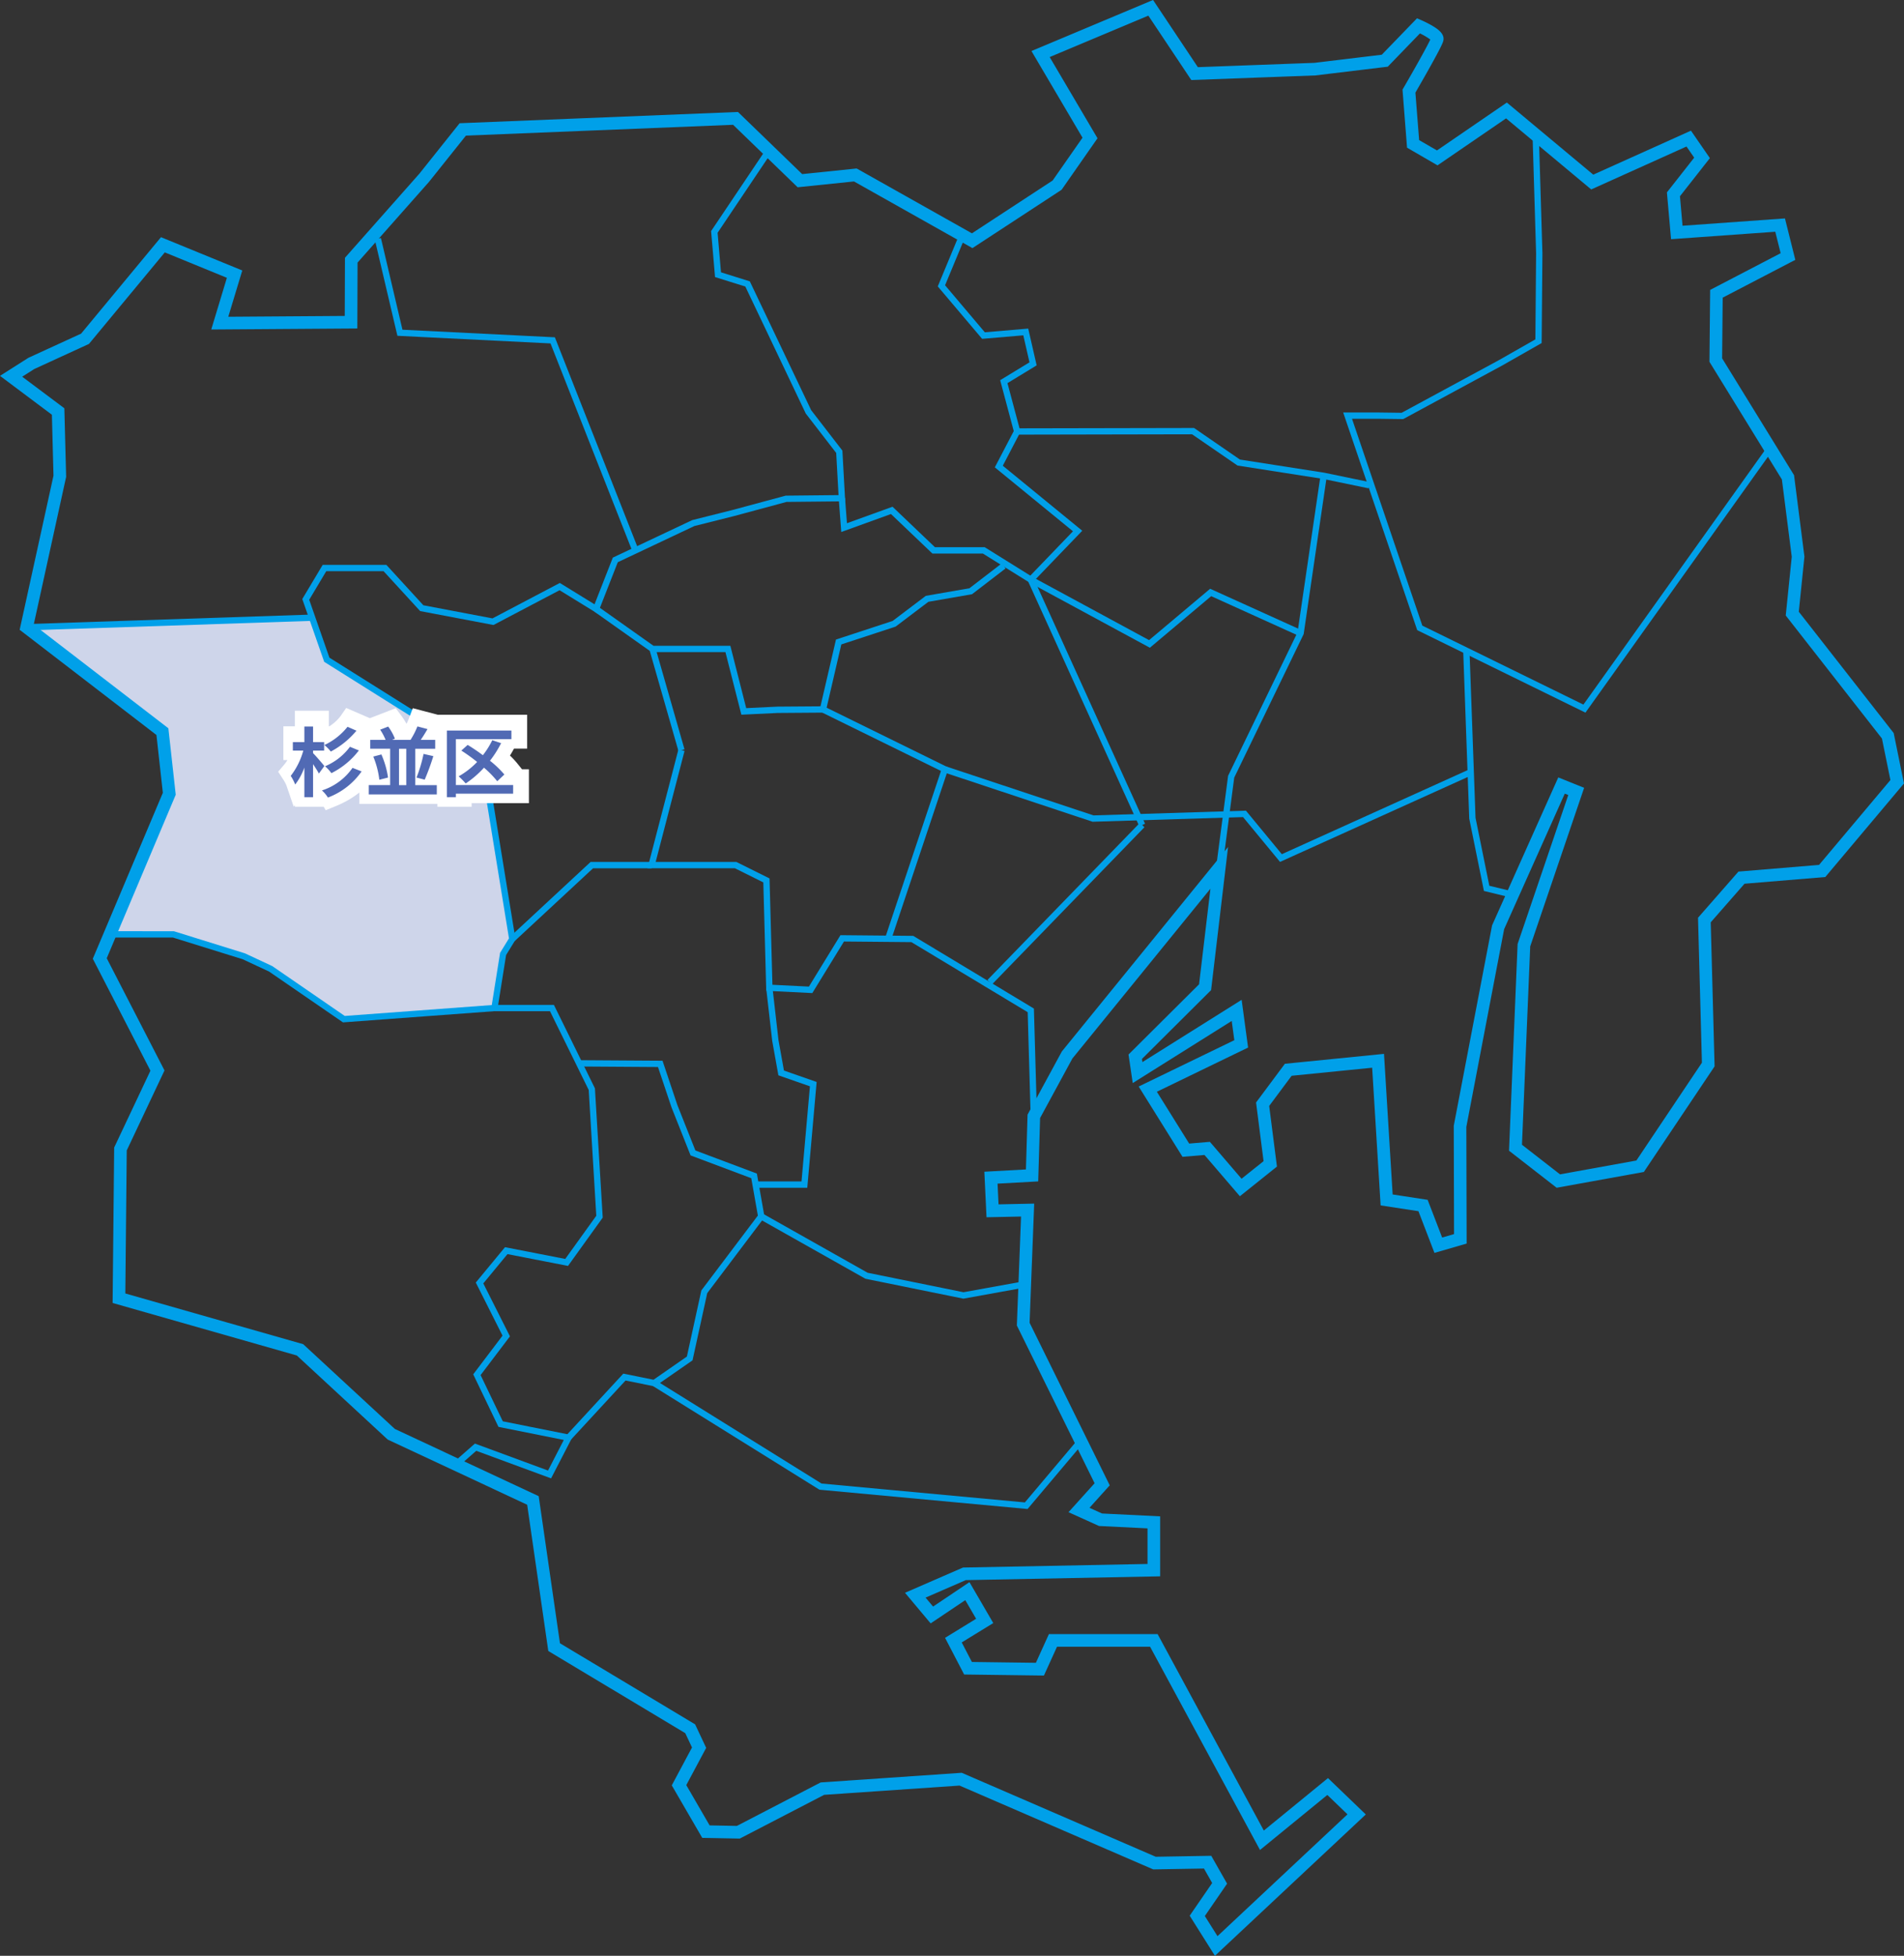 <svg xmlns="http://www.w3.org/2000/svg" width="301.744" height="309.799" viewBox="0 0 301.744 309.799"><rect x="0" y="0" width="301.744" height="309.799" fill="#333333" stroke="none"/><g transform="translate(-80.481 -483.759)"><path d="M5144.349,576.633l-2.828-6.646-44.685,1.414,21.353,16.12.849,10.747-8.908,21.635h9.615l11.029,3.252,4.667,2.4,11.595,7.777,23.474-1.98,1.556-8.2,1.414-2.4-4.808-28.847Z" transform="translate(-5011.891 11.906)" fill="#ced5ea"/><g transform="translate(82.239 485)"><path d="M3518.7,551.981l-28.164,41.76-18.938-10.2v27.678l2.428,9.226,3.885,2.428,7.769-17.481,4.856,2.428-9.226,22.337v33.02l4.37,3.4,13.6-3.4,11.168-13.111V626.275l3.885-5.827,13.6-2.428,12.625-12.625-1.943-7.769-16.024-22.337V556.351Z" transform="translate(-3241.073 -482.05)" fill="none"/><g transform="translate(0 0)"><path d="M227.51,167.557l-12.973-32.923-24.264-1.208-3.585-15.259.973-.229,3.413,14.526,24.156,1.2,13.21,33.523Z" transform="translate(-129.051 -81.477)" fill="#00a0e9"/><path d="M449.552,172.694l-7.675-4.777h-8l-6.565-6.26-7.876,2.848-.406-5.315,1-.076.306,4,7.221-2.612,6.723,6.41h7.885l7.23,4.5,6.758-7.022-12.383-10.126,3-5.744-2.154-8.062,4.648-2.829-.98-4.277-6.526.557-7.029-8.307,3.216-7.745.924.384-2.982,7.182,6.3,7.447,6.877-.587,1.335,5.826-4.625,2.815,2.061,7.715-2.8,5.367,12.592,10.3Z" transform="translate(-287.87 -81.477)" fill="#00a0e9"/><path d="M309.512,311.13l-4.546-15.863-8.795-6.227.578-.816,8.808,6.237h12.18l2.514,9.875,4.982-.238,6.787-.05,2.457-10.577,8.977-2.945,5.259-3.977,6.911-1.2,5.123-3.936.609.793-5.318,4.086-6.915,1.2-5.2,3.931-8.6,2.821-2.508,10.8-7.565.056-5.767.276-2.524-9.912h-10.9l4.411,15.394Z" transform="translate(-203.75 -193.409)" fill="#00a0e9"/><path d="M254.823,443.628l-.68-.733,12.75-11.836h9.673v1h-9.28Z" transform="translate(-175.057 -295.765)" fill="#00a0e9"/><path d="M384.329,432.034l-.469-16.511-18.425-11.095-10.692-.1-5.017,8.168-7.3-.362-.465-17.169-4.5-2.238h-13.85l4.9-18.837.968.252L324.9,391.728H337.7l5.249,2.61.456,16.844,5.783.287,5-8.145,11.53.108.117.07,19.01,11.447.485,17.057Z" transform="translate(-222.75 -256.433)" fill="#00a0e9"/><g transform="translate(0 0)"><path d="M194.3,311.04l-4-6.351,3.563-5.179-1.3-2.294-8.041.139-30.693-13.278-21.459,1.467L119,292.473l-5.952-.114-4.827-8.317,3.205-6-1.065-2.265L88.652,262.758l-3.347-23.166L63.2,229.266,48.8,215.951l-29.194-8.32.247-24.622,5.747-12.17-9.133-17.732,11.1-26.282-1.015-9.162L4.874,101l5.361-24.415-.252-9.649-8.224-6.16,4.476-2.842L6.3,57.9l8.311-3.811L27.272,38.81l12.883,5.274-2.217,7.331,18.457-.129.032-9.214,11.8-13.326L74.6,20.76l.456-.018,43.655-1.766,10.177,9.843,8.636-.891L155.79,38.2l12.79-8.366,4.734-6.782-8.09-13.727,19.27-8.088,7.1,10.643,18.473-.684L220.741,9.91l5.583-5.769.634.274c.034.015.833.361,1.629.813,1.051.6,2.1,1.346,1.925,2.381-.044.261-.111.654-2.4,4.73-.85,1.512-1.7,2.981-2.041,3.571l.589,7.524,2.829,1.637,11.074-7.584,13.694,11.421,15.482-6.969,3,4.351-4.744,6.038L268.406,37l16.232-1.161,1.64,6.561-11.507,5.988L274.678,58l11.4,18.509,1.646,12.9-.894,8.73,15.04,19.219,1.629,7.985-12.47,14.82-12.8,1.061-5.357,6.114.613,22.816-11.212,16.728-13.816,2.5-7.549-5.868,1.361-32.743.046-.136,7.981-23.459-.555-.222-9.607,21.463-5.993,31.327.049,18.477-5.1,1.478-2.54-6.606-5.992-.917-1.341-21.808-12.762,1.275-3.558,4.778,1.231,9.605-5.874,4.7-5.612-6.537-3.479.292-6.947-11.135,15.157-7.338-.412-3.05L181.274,172.8l-.668-4.523,11.181-11.125,1.8-15.141-21.876,26.894-5.119,9.43-.3,10.04-6.442.354.157,3.283,5.649-.119-.728,18.874,12.7,25.752-3.209,3.559,1.99.9,9.21.453v9.5l-30.8.6-6.376,2.771,1.189,1.418,5.765-3.869,3.774,6.484-5,3.067,1.611,3.094,10.141.133,2.065-4.546h17.228L202.048,291.2l10.169-8.309,5.992,5.761Zm-1.6-6.3,2.006,3.187,20.6-19.295-3.194-3.071-10.669,8.718-17.42-32.193H169.272l-2.073,4.563-12.644-.166-3.023-5.809,4.922-3.019-1.719-2.952-5.487,3.683-4.065-4.847,9.195-4,29.237-.566v-5.638l-7.688-.378-4.832-2.184,4.135-4.585L162.908,211.2l.666-17.26-5.473.115-.344-7.211,6.59-.362.258-8.679,5.435-10.012.059-.072L196.383,135.4l-2.692,22.678-10.959,10.9.073.5,15.728-9.865,1.022,7.562-14.458,7,5.122,8.209,3.281-.276,5.02,5.847,3.488-2.788-1.19-9.291,4.568-6.134,15.708-1.57,1.37,22.272,5.545.849,2.3,5.975,1.886-.547-.045-17.162,6.073-31.745.048-.106,10.44-23.323,4.1,1.642-8.545,25.118-1.307,31.425,6.031,4.688,12.1-2.192,10.386-15.495-.617-22.961,6.406-7.311,12.775-1.059L301.349,124.8l-1.341-6.576L284.761,98.737l.953-9.3-1.562-12.247L272.672,58.555l.111-11.392,11.172-5.814-.85-3.4-16.518,1.182-.657-7.416,4.323-5.5-1.218-1.766-15.1,6.8L240.441,19.992l-10.865,7.441-4.83-2.8-.719-9.195.157-.27c1.794-3.08,3.732-6.542,4.249-7.663a9.877,9.877,0,0,0-1.645-.972l-5.1,5.273-11.461,1.384-19.673.729-6.806-10.2-15.637,6.562,7.58,12.86L170,31.3l-14.13,9.243L137.1,29.983l-8.93.921-10.231-9.895L75.6,22.722l-5.857,7.332L58.425,42.833l-.037,10.439-23.15.162,2.477-8.188-9.839-4.028-12.019,14.5L7.192,59.695,5.276,60.911l6.681,5,.284,10.861-.026.119L7.1,100.188,28.442,116.6l1.167,10.527-10.935,25.9L27.829,170.8l-5.982,12.666-.227,22.659,28.186,8.033,14.525,13.427,22.8,10.651L90.5,261.531l21.421,12.848,1.752,3.725-3.153,5.9,3.7,6.379,4.318.083,13.277-6.887,22.359-1.528,30.742,13.3,8.8-.152,2.51,4.415Z" transform="translate(-3.517 -2.482)" fill="#00a0e9"/><path d="M89.951,211.559l-11.7-8.042-4.211-1.965L63,198.12l-9.978-.005v-1l10.13.005,11.254,3.5,4.347,2.029,11.477,7.89,23.3-1.725,1.317-8.273,1.41-2.291-4.614-28.32L86.973,154.446,83.5,144.5l3.235-5.412H96.825l5.866,6.4,10.953,2.078,10.672-5.612,5.5,3.384,2.9-7.4,12.585-5.94,6.35-1.594,8.461-2.28,8.373-.085-.37-6.68-4.822-6.242-.023-.048L153.713,95l-4.8-1.5-.623-7.283,8.9-13.245.83.558-8.7,12.953.536,6.264,4.571,1.434,9.721,20.406,4.947,6.4.445,8.035-9.292.094-8.35,2.25-6.26,1.571L133.5,138.668l-3.19,8.148-6.035-3.712L113.8,148.613l-11.622-2.205-5.793-6.318H87.3l-2.7,4.524,3.2,9.172,24.754,15.535,4.747,29.133-1.5,2.439-1.41,8.858Z" transform="translate(-37.353 -50.854)" fill="#00a0e9"/><path d="M.017,2.009l-.033-1L45.223-.5l.033,1Z" transform="translate(2.47 96.603)" fill="#00a0e9"/><path d="M241.346,577.58l-11.858-4.368-2.893,2.541-.66-.751,3.341-2.933,11.587,4.269,2.5-4.845-10.355-2.071-4-8.322,4.644-6.127-4.237-8.413,4.628-5.6,9.548,1.862,4.92-6.841-1.2-19.92-6.139-12.483h-8.792v-1h9.415l6.5,13.222,1.236,20.476-5.5,7.651-9.593-1.87-3.833,4.639,4.224,8.387-4.652,6.137,3.52,7.322,11.167,2.233Z" transform="translate(-155.77 -344.646)" fill="#00a0e9"/><path d="M283.026,590.4l-.735-.678,9.048-9.8,4.787.971,5.289-3.673,2.292-10.476,8.957-11.858-1.046-5.917L302,545.357l-3.027-7.626-2.138-6.375-12.5-.082.007-1,13.211.086,2.361,7.04,2.849,7.176,9.742,3.657,1.221,6.907-.131.174-8.956,11.857-2.329,10.645-5.963,4.14-4.654-.944Z" transform="translate(-194.316 -363.581)" fill="#00a0e9"/><path d="M384.992,524.629h-7.972v-1h7.057l1.335-15.07-5-1.741-.98-5.464-.954-8.344.994-.114.953,8.328.87,4.841,5.18,1.805Z" transform="translate(-258.813 -337.729)" fill="#00a0e9"/><path d="M411.189,620.4l-.094-.019-15.437-3.137-.069-.039L378.9,607.8l.491-.871,16.62,9.367,15.188,3.086,9.184-1.664.178.984Z" transform="translate(-260.267 -415.932)" fill="#00a0e9"/><path d="M384.73,710.759l-.26-.024L351.748,707.7l-.1-.062L325.3,691.241l.528-.849,26.249,16.331,32.227,2.992,8.923-10.58.764.645Z" transform="translate(-223.641 -472.972)" fill="#00a0e9"/><path d="M609,298.862l-.992-.129,1.9-14.514,11.008-22.74,3.641-24.854.989.145-3.663,25.006-.034.069-10.971,22.663Z" transform="translate(-417.038 -162.574)" fill="#00a0e9"/><path d="M562.953,223.405l-7.186-1.489L542.211,219.8l-.094-.064-7.106-4.885-27.733.054,0-1,28.044-.055,7.269,5,13.369,2.086,7.2,1.492Z" transform="translate(-347.847 -147.299)" fill="#00a0e9"/><path d="M533.012,299.47,513.9,289.128l.476-.879,18.509,10.017,9.678-8.138,14.536,6.581-.412.911L542.729,291.3Z" transform="translate(-352.539 -198.11)" fill="#00a0e9"/><path d="M531.336,327.758l-4.468-9.84L513.687,288.9l.911-.414,17.649,38.863Z" transform="translate(-352.539 -198.11)" fill="#00a0e9"/><path d="M.359,25.247l-.718-.7L23.8-.348l.718.7Z" transform="translate(155.091 129.441)" fill="#00a0e9"/><path d="M524.221,398.279l-5.863-7.1-23.845.739-23.568-7.825.315-.949,23.4,7.769,24.158-.749,5.689,6.892,29.637-13.4.412.911Z" transform="translate(-323.121 -262.994)" fill="#00a0e9"/><path d="M420.883,390.127l-.948-.317,8.844-26.425-18.92-9.293.441-.9,19.7,9.678Z" transform="translate(-281.411 -242.508)" fill="#00a0e9"/><path d="M738.721,363.2l-3.7-.9-2.33-11.474,0-.041-.955-26.526,1-.036.954,26.485,2.187,10.77,3.085.747Z" transform="translate(-501.608 -222.414)" fill="#00a0e9"/><path d="M710.474,157.584,683.81,144.516l-.067-.2-11.662-34.274h5.684l3.579.046,15.38-8.32,5.814-3.309.116-13.619-.565-18.762,1-.03.565,18.782v.01l-.121,14.2-6.328,3.6-15.614,8.446-3.836-.049h-4.277L684.623,143.8l25.529,12.512,28.929-40.534.814.581Z" transform="translate(-460.972 -45.943)" fill="#00a0e9"/></g></g><g transform="translate(113.958 97.969)"><path d="M38.817,3.884a10.21,10.21,0,0,1-3.672,2.892,5.9,5.9,0,0,1,1.02,1.032A13.54,13.54,0,0,0,40.233,4.5ZM39.2,7.052a9.4,9.4,0,0,1-3.948,3.084,6.043,6.043,0,0,1,1.008,1.092,12.556,12.556,0,0,0,4.356-3.6ZM35.145,10.1c-.252-.324-1.38-1.644-1.788-2.04V7.652h1.752V6.308H33.357V3.836h-1.38V6.308H30.153V7.652h1.656a11.519,11.519,0,0,1-1.992,4.008,7.363,7.363,0,0,1,.708,1.368,9.893,9.893,0,0,0,1.452-2.688v4.7h1.38V9.8c.36.54.708,1.092.924,1.488Zm4.464.288a9.384,9.384,0,0,1-4.848,3.576,5.151,5.151,0,0,1,.948,1.128,11.4,11.4,0,0,0,5.34-4.14Zm7.368-3.024h1.152v5.76H46.977Zm2.58,5.76V7.364h3.156V5.96h-2.3c.348-.492.72-1.1,1.08-1.716l-1.6-.42A12.363,12.363,0,0,1,48.8,5.96H45.873l.456-.192a8.428,8.428,0,0,0-1.068-1.92l-1.272.492a8.816,8.816,0,0,1,.864,1.62H42.417v1.4h3.156v5.76H42.189V14.6H52.965V13.124ZM42.9,8.6a14,14,0,0,1,.96,3.672l1.38-.348a14.233,14.233,0,0,0-1.056-3.66Zm8.148,3.66a37.672,37.672,0,0,0,1.368-3.732L50.865,8.18a21.644,21.644,0,0,1-1.116,3.744Zm14.016.852H55.989V5.84h8.8V4.472H54.561V15.044h1.428V14.48h9.072Zm-1.392-1.668a15.5,15.5,0,0,0-2.28-2.184,16.782,16.782,0,0,0,1.764-2.784l-1.4-.468a13.156,13.156,0,0,1-1.488,2.376c-.8-.6-1.644-1.164-2.412-1.632l-1,.9a27.037,27.037,0,0,1,2.5,1.8,12.6,12.6,0,0,1-2.928,2.28,10.967,10.967,0,0,1,1.116,1.128,15.512,15.512,0,0,0,2.9-2.5,15.687,15.687,0,0,1,2.1,2.148Z" transform="translate(-98.958 11.531)" fill="#516ab4"/><path d="M38.108,1.4l3.75,1.621,4.1-1.587.907,1.226a11.2,11.2,0,0,1,.8,1.254c.14-.28.267-.562.358-.8l.641-1.678,3.949,1.039H66.785V7.84H64.7q-.3.554-.64,1.1a13.241,13.241,0,0,1,1.17,1.255l.74.921h1.093V16.48H57.989v.564H52.561V16.6H40.189V14.8a15.214,15.214,0,0,1-3.722,2.141l-1.606.658-.326-.557H29.977V16.8l-.193.231-1.15-3.355a5.6,5.6,0,0,0-.489-.921L27.323,11.5l.971-1.14a5.453,5.453,0,0,0,.5-.711h-.642V4.308h1.824V1.836h5.38V4.308h.078a6.906,6.906,0,0,0,1.74-1.565Z" transform="translate(-98.958 11.531)" fill="#fff"/></g><path d="M38.817,3.884a10.21,10.21,0,0,1-3.672,2.892,5.9,5.9,0,0,1,1.02,1.032A13.54,13.54,0,0,0,40.233,4.5ZM39.2,7.052a9.4,9.4,0,0,1-3.948,3.084,6.043,6.043,0,0,1,1.008,1.092,12.556,12.556,0,0,0,4.356-3.6ZM35.145,10.1c-.252-.324-1.38-1.644-1.788-2.04V7.652h1.752V6.308H33.357V3.836h-1.38V6.308H30.153V7.652h1.656a11.519,11.519,0,0,1-1.992,4.008,7.363,7.363,0,0,1,.708,1.368,9.893,9.893,0,0,0,1.452-2.688v4.7h1.38V9.8c.36.54.708,1.092.924,1.488Zm4.464.288a9.384,9.384,0,0,1-4.848,3.576,5.151,5.151,0,0,1,.948,1.128,11.4,11.4,0,0,0,5.34-4.14Zm7.368-3.024h1.152v5.76H46.977Zm2.58,5.76V7.364h3.156V5.96h-2.3c.348-.492.72-1.1,1.08-1.716l-1.6-.42A12.363,12.363,0,0,1,48.8,5.96H45.873l.456-.192a8.428,8.428,0,0,0-1.068-1.92l-1.272.492a8.816,8.816,0,0,1,.864,1.62H42.417v1.4h3.156v5.76H42.189V14.6H52.965V13.124ZM42.9,8.6a14,14,0,0,1,.96,3.672l1.38-.348a14.233,14.233,0,0,0-1.056-3.66Zm8.148,3.66a37.672,37.672,0,0,0,1.368-3.732L50.865,8.18a21.644,21.644,0,0,1-1.116,3.744Zm14.016.852H55.989V5.84h8.8V4.472H54.561V15.044h1.428V14.48h9.072Zm-1.392-1.668a15.5,15.5,0,0,0-2.28-2.184,16.782,16.782,0,0,0,1.764-2.784l-1.4-.468a13.156,13.156,0,0,1-1.488,2.376c-.8-.6-1.644-1.164-2.412-1.632l-1,.9a27.037,27.037,0,0,1,2.5,1.8,12.6,12.6,0,0,1-2.928,2.28,10.967,10.967,0,0,1,1.116,1.128,15.512,15.512,0,0,0,2.9-2.5,15.687,15.687,0,0,1,2.1,2.148Z" transform="translate(14.5 110)" fill="#516ab4"/></g></g></svg>